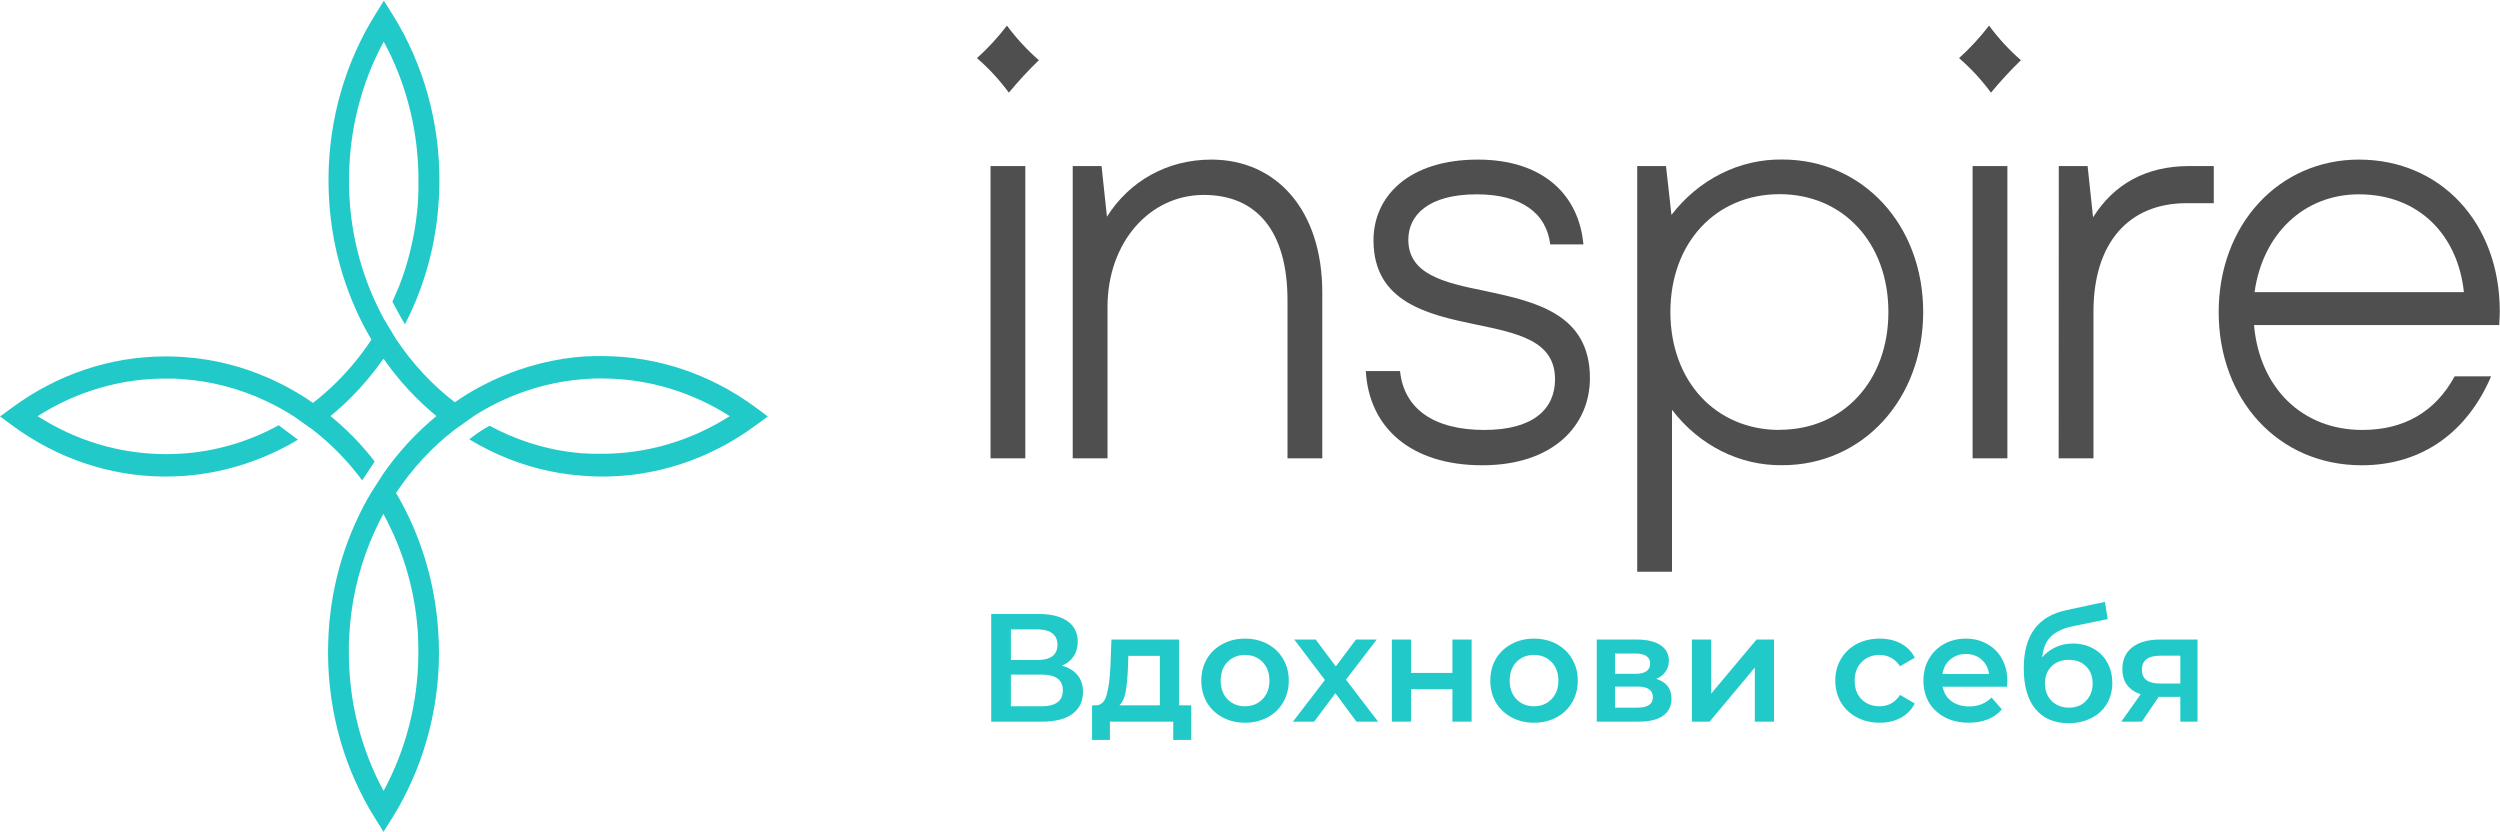<?xml version="1.0" encoding="UTF-8"?> <svg xmlns="http://www.w3.org/2000/svg" width="2985" height="994" viewBox="0 0 2985 994" fill="none"> <path d="M901.261 485.739C848.05 446.716 785.36 425.642 721.103 425.176H716.328C714.64 425.176 712.952 425.176 711.264 425.176C708.464 425.176 705.706 425.176 703.03 425.488H699.86C698.46 425.488 697.06 425.488 695.743 425.801C694.426 426.113 692.697 425.801 691.173 426.157L683.557 426.915L678.781 427.54L674.664 428.12C673.223 428.12 671.782 428.521 670.547 428.789C669.312 429.056 667.789 429.19 666.43 429.502C665.072 429.814 663.137 430.037 661.49 430.394C657.95 431.063 654.368 431.866 650.828 432.669C648.728 433.114 646.711 433.605 644.652 434.14C641.07 435.032 637.447 436.013 633.825 437.084L627.319 439.046L616.904 442.48L610.729 444.799L604.471 447.252L603.688 447.564C601.465 448.411 599.324 449.348 597.142 450.284L588.167 454.298C582.198 457.152 576.311 460.14 570.547 463.217C561.284 468.302 552.062 474.054 543.046 480.298C516.094 459.578 492.465 434.207 473.099 405.197V405.197L472.811 404.751L470.464 400.871L458.113 380.401C455.067 374.782 452.226 369.118 449.509 363.276C431.004 324.259 420.075 281.549 417.397 237.78C417.067 233.32 416.861 228.86 416.779 224.401C416.697 219.941 416.779 216.373 416.779 212.315C417.169 155.108 431.438 99.018 458.154 49.67C485.832 100.586 500.166 158.715 499.612 217.8C499.612 220.342 499.612 222.84 499.612 225.337C499.612 226.006 499.612 226.72 499.612 227.389C499.612 230.287 499.365 233.142 499.2 235.996C499.2 236.888 499.2 237.78 499.2 238.672L498.83 243.934C498.83 245.45 498.583 246.967 498.418 248.394C498.418 250.802 497.965 253.166 497.677 255.529C497.696 255.602 497.696 255.679 497.677 255.752C497.348 258.829 496.936 261.907 496.524 265.028C496.112 268.15 495.619 271.227 495.083 274.349C494.548 277.471 494.013 280.504 493.355 283.581C492.284 289.066 491.049 294.596 489.69 300.126C489.32 301.598 488.99 303.07 488.579 304.586C488.167 306.102 487.714 307.842 487.261 309.492C486.191 313.372 485.038 317.207 483.844 321.042C483.103 323.361 482.362 325.502 481.58 327.821C481.58 328.222 481.292 328.624 481.168 329.025C480.427 331.344 479.563 333.485 478.739 335.893C477.463 339.327 476.145 342.806 474.622 346.24C472.687 350.967 470.505 355.56 468.529 360.198C471.288 365.282 476.022 374.603 480.88 382.72C481.745 384.192 482.65 385.619 483.515 387.18L483.885 386.466C485.697 382.943 487.467 379.33 489.155 375.763C508.41 335.039 520.076 290.609 523.49 245.004C523.49 242.418 523.861 239.786 524.026 237.2C524.396 230.867 524.602 224.534 524.643 218.157V217.533C525.173 146.163 505.645 76.308 468.653 17.248L458.361 0.836L448.15 17.203C412.146 74.855 392.694 142.757 392.242 212.359C392.242 213.697 392.242 214.991 392.242 216.329C392.242 225.456 392.585 234.584 393.271 243.711C396.683 289.764 408.405 334.644 427.771 375.807C428.924 378.349 430.159 380.847 431.436 383.344L432.794 386.02C433.864 388.116 434.976 390.48 436.088 392.308C436.746 393.601 437.405 394.85 438.105 396.054C439.587 398.864 441.152 401.54 442.757 404.305L443.457 405.553C431.293 423.936 417.414 440.912 402.041 456.216C393.071 465.108 383.612 473.403 373.716 481.056C367.541 476.775 361.31 472.761 355.025 469.015C352.102 467.276 349.179 465.581 346.215 463.976C344.115 462.771 342.098 461.657 339.834 460.542L333.37 457.286L326.865 454.164C324.683 453.139 322.748 452.157 320.361 451.221C288.765 437.326 255.328 428.97 221.307 426.469C214.514 425.934 207.597 425.622 200.722 425.578H195.864C131.427 425.897 68.537 446.996 15.213 486.185L0.104 497.245L15.213 508.394C68.256 547.315 130.729 568.4 194.794 569.002H195.37C203.604 569.002 211.838 568.778 220.072 568.199C264.018 564.956 306.909 552.139 346.174 530.514V530.514C349.385 528.73 352.596 526.902 355.766 524.984L332.794 507.77C296.072 527.86 255.886 539.434 214.802 541.753C210.685 542.02 206.568 542.154 202.451 542.199H195.493C142.498 541.739 90.557 526.107 44.937 496.888C91.969 466.947 145.637 451.438 200.187 452.024H202.78C206.897 452.024 211.014 452.024 215.131 452.514C250.848 454.624 285.923 463.689 318.672 479.272C323.983 481.814 329.294 484.535 334.481 487.389C339.792 490.332 345.021 493.454 350.25 496.754L373.222 512.943C395.418 530.138 415.349 550.528 432.465 573.55L447.368 550.984C431.852 530.936 414.284 512.862 395.001 497.111L394.63 496.754L395.001 496.398C403.047 489.854 410.784 482.873 418.179 475.482C432.59 461.176 445.776 445.489 457.578 428.61L457.908 429.101L458.196 428.61C476.173 454.35 497.341 477.281 521.103 496.754C497.253 516.36 475.991 539.408 457.908 565.255L443.004 588.49C437.264 598.119 431.987 608.062 427.195 618.281C407.11 660.748 395.271 707.222 392.407 754.837C392.037 761.794 391.789 768.796 391.707 775.887V782.309C392.236 851.704 411.718 919.377 447.697 976.796L457.908 993.163L468.2 976.796C504.204 919.159 523.67 851.276 524.149 781.685V781.149C524.149 771.962 523.902 762.731 523.244 753.588C520.18 706.405 508.376 660.373 488.538 618.236V618.236C483.773 608.071 478.537 598.173 472.852 588.58C492.048 559.593 515.512 534.221 542.305 513.478C542.487 513.315 542.679 513.166 542.881 513.032V513.032L543.581 512.542L547.039 510.089L565.813 496.71C571 493.365 576.269 490.243 581.539 487.344C617.442 467.571 656.638 455.788 696.813 452.693C700.93 452.336 705.047 452.113 709.164 451.934C713.281 451.756 717.069 451.934 721.021 451.934C773.899 452.319 825.747 467.81 871.331 496.844C824.283 526.831 770.584 542.372 715.999 541.797C713.899 541.797 711.882 541.797 709.741 541.797H707.147L699.366 541.396H697.472C695.661 541.396 693.89 541.128 692.12 540.95C690.35 540.772 689.074 540.727 687.592 540.504L681.457 539.746H680.717C677.917 539.389 675.159 538.988 672.483 538.497C669.807 538.007 666.76 537.516 663.919 536.981L655.438 535.152C650.333 533.948 645.187 532.61 640.123 531.139L636.006 529.89C634.483 529.489 632.96 528.953 631.436 528.463C627.813 527.259 624.232 526.055 620.691 524.717L615.627 522.754C609.493 520.391 603.482 517.76 597.513 514.905C593.396 512.854 588.867 510.669 584.586 508.305C577.436 512.222 570.556 516.693 564.001 521.684C562.725 522.621 561.531 523.557 560.337 524.538C563.713 526.634 567.171 528.597 570.588 530.514C601.506 547.729 634.811 559.358 669.189 564.943C676.846 566.192 684.669 567.128 692.491 567.797C700.313 568.466 708.176 568.912 716.122 569.002H717.728C783.279 569.381 847.397 548.234 901.631 508.35L916.741 497.245L901.261 485.739ZM499.036 759.832C499.324 764.292 499.448 768.751 499.489 773.211C499.489 775.976 499.489 778.786 499.489 781.551C499.114 838.82 484.799 894.968 457.99 944.33C430.343 893.399 416.012 835.279 416.532 776.199C416.532 775.486 416.532 774.817 416.532 774.103C416.532 769.643 416.532 765.184 416.903 760.724C418.742 721.786 427.113 683.537 441.604 647.849C443.951 642.051 446.463 636.387 449.139 630.634C451.815 624.881 454.696 619.128 457.743 613.554C460.789 619.173 463.712 624.837 466.43 630.634C485.618 670.725 496.785 714.749 499.2 759.832H499.036Z" fill="#21CAC8"></path> <path d="M1166.51 69.382C1179.52 57.682 1191.5 44.693 1202.29 30.582C1213.59 45.791 1226.37 59.637 1240.41 71.879C1227.81 84.057 1215.85 96.996 1204.59 110.634C1193.36 95.387 1180.58 81.55 1166.51 69.382V69.382ZM1182.69 198.267H1224.23V547.238H1182.69V198.267Z" fill="#4F4F4F"></path> <path d="M1437.32 232.744C1372.39 232.744 1322.37 289.694 1322.37 366.534V547.241H1280.83V198.27H1315.25L1321.71 258.744C1348.35 216.555 1393.14 190.555 1446.37 190.555C1523.65 190.555 1578.82 250.315 1578.82 349.498V547.241H1537.28V358.641C1537.28 275.646 1500.26 232.744 1437.32 232.744Z" fill="#4F4F4F"></path> <path d="M1630.77 443.018H1671.65C1676.22 488.017 1711.92 513.348 1772.31 513.348C1832.01 513.348 1856.71 487.348 1856.71 452.874C1856.71 407.162 1813.2 398.02 1762.02 387.45C1704.38 375.499 1639.95 360.692 1639.95 286.884C1639.95 234.84 1681.54 190.555 1764.62 190.555C1843.17 190.555 1885.37 233.457 1890.59 291.835H1850.99C1846.42 254.551 1816.57 232.03 1763.34 232.03C1704.88 232.03 1681.54 257.361 1681.54 286.171C1681.54 327.69 1724.39 337.546 1773.06 347.358C1832.13 360.023 1898.37 374.116 1898.37 451.447C1898.37 507.728 1854.86 555.536 1769.8 555.536C1685.28 555.536 1634.64 511.252 1630.77 443.018Z" fill="#4F4F4F"></path> <path d="M1996.37 489.265V682.682H1954.83V198.269H1989.21L1995.71 256.647C2011.83 235.623 2032.09 218.769 2055 207.318C2077.9 195.867 2102.89 190.109 2128.11 190.465C2224.2 190.465 2296.29 268.509 2296.29 372.599C2296.29 476.688 2224.2 555.446 2128.11 555.446C2102.98 555.801 2078.1 550.038 2055.3 538.584C2032.49 527.129 2012.36 510.275 1996.37 489.265V489.265ZM2124.9 513.168C2200.86 513.168 2254.75 454.791 2254.75 372.51C2254.75 290.228 2200.86 231.851 2124.9 231.851C2048.29 231.851 1994.44 290.228 1994.44 372.51C1994.44 454.791 2048.2 513.347 2124.82 513.347L2124.9 513.168Z" fill="#4F4F4F"></path> <path d="M2355.28 198.267H2396.82V547.238H2355.28V198.267ZM2339.1 69.382C2352.12 57.672 2364.11 44.683 2374.92 30.582C2386.19 45.801 2398.96 59.648 2413 71.879C2400.41 84.059 2388.47 96.997 2377.22 110.634C2365.98 95.386 2353.19 81.549 2339.1 69.382V69.382Z" fill="#4F4F4F"></path> <path d="M2458.19 198.27H2492.61L2499.11 259.457C2523.82 220.077 2562.1 198.27 2614.02 198.27H2643.25V242.599H2610.76C2541.31 242.599 2499.61 290.407 2499.61 371.93V547.241H2458.03L2458.19 198.27Z" fill="#4F4F4F"></path> <path d="M2649.1 372.689C2649.1 267.886 2721.14 190.555 2816.57 190.555C2913.98 190.555 2984.75 265.79 2984.75 371.975C2984.75 378.308 2984.09 383.258 2984.09 388.164H2691.3C2697.8 462.73 2748.44 513.348 2820.49 513.348C2869.89 513.348 2907.48 492.253 2930.86 449.351H2974.38C2946.42 514.775 2893.19 555.536 2819.83 555.536C2719.87 555.536 2649.1 476.778 2649.1 372.689ZM2941.89 348.785C2934.77 281.265 2888.66 232.03 2816.57 232.03C2751.03 232.03 2701.67 279.169 2691.95 348.785H2941.89Z" fill="#4F4F4F"></path> <path d="M1267.94 794.826C1276.14 797.029 1282.38 800.822 1286.66 806.206C1290.95 811.468 1293.09 818.076 1293.09 826.03C1293.09 837.288 1288.93 846.037 1280.61 852.278C1272.28 858.518 1260.23 861.639 1244.45 861.639H1183.51V733.153H1240.96C1255.4 733.153 1266.66 736.029 1274.73 741.78C1282.81 747.531 1286.85 755.669 1286.85 766.192C1286.85 772.922 1285.19 778.735 1281.89 783.63C1278.71 788.524 1274.06 792.256 1267.94 794.826ZM1207 788.035H1238.94C1246.65 788.035 1252.52 786.505 1256.56 783.446C1260.6 780.387 1262.62 775.859 1262.62 769.863C1262.62 763.867 1260.6 759.34 1256.56 756.28C1252.52 753.099 1246.65 751.508 1238.94 751.508H1207V788.035ZM1243.71 843.284C1260.6 843.284 1269.04 836.921 1269.04 824.194C1269.04 811.713 1260.6 805.472 1243.71 805.472H1207V843.284H1243.71Z" fill="#21CAC8"></path> <path d="M1422.32 842.182V883.481H1400.85V861.639H1325.23V883.481H1303.93V842.182H1308.52C1314.76 841.938 1318.98 837.961 1321.19 830.252C1323.51 822.42 1325.04 811.407 1325.78 797.212L1327.06 763.622H1407.82V842.182H1422.32ZM1346.7 798.864C1346.21 810.122 1345.29 819.3 1343.95 826.397C1342.6 833.494 1340.15 838.756 1336.61 842.182H1384.88V783.079H1347.25L1346.7 798.864Z" fill="#21CAC8"></path> <path d="M1486.5 862.924C1476.59 862.924 1467.66 860.782 1459.7 856.499C1451.75 852.217 1445.51 846.282 1440.98 838.695C1436.58 830.986 1434.37 822.298 1434.37 812.631C1434.37 802.964 1436.58 794.337 1440.98 786.75C1445.51 779.163 1451.75 773.228 1459.7 768.945C1467.66 764.663 1476.59 762.521 1486.5 762.521C1496.54 762.521 1505.53 764.663 1513.48 768.945C1521.44 773.228 1527.62 779.163 1532.02 786.75C1536.55 794.337 1538.81 802.964 1538.81 812.631C1538.81 822.298 1536.55 830.986 1532.02 838.695C1527.62 846.282 1521.44 852.217 1513.48 856.499C1505.53 860.782 1496.54 862.924 1486.5 862.924ZM1486.5 843.284C1494.94 843.284 1501.92 840.469 1507.43 834.84C1512.93 829.211 1515.69 821.808 1515.69 812.631C1515.69 803.453 1512.93 796.05 1507.43 790.421C1501.92 784.792 1494.94 781.978 1486.5 781.978C1478.06 781.978 1471.08 784.792 1465.58 790.421C1460.19 796.05 1457.5 803.453 1457.5 812.631C1457.5 821.808 1460.19 829.211 1465.58 834.84C1471.08 840.469 1478.06 843.284 1486.5 843.284Z" fill="#21CAC8"></path> <path d="M1619.56 861.639L1594.41 827.682L1569.08 861.639H1543.75L1581.93 811.896L1545.4 763.622H1570.92L1594.96 795.744L1619.01 763.622H1643.79L1607.08 811.529L1645.44 861.639H1619.56Z" fill="#21CAC8"></path> <path d="M1661.86 763.622H1684.8V803.453H1734.18V763.622H1757.12V861.639H1734.18V822.91H1684.8V861.639H1661.86V763.622Z" fill="#21CAC8"></path> <path d="M1831.56 862.924C1821.64 862.924 1812.71 860.782 1804.76 856.499C1796.8 852.217 1790.56 846.282 1786.04 838.695C1781.63 830.986 1779.43 822.298 1779.43 812.631C1779.43 802.964 1781.63 794.337 1786.04 786.75C1790.56 779.163 1796.8 773.228 1804.76 768.945C1812.71 764.663 1821.64 762.521 1831.56 762.521C1841.59 762.521 1850.58 764.663 1858.54 768.945C1866.49 773.228 1872.67 779.163 1877.08 786.75C1881.6 794.337 1883.87 802.964 1883.87 812.631C1883.87 822.298 1881.6 830.986 1877.08 838.695C1872.67 846.282 1866.49 852.217 1858.54 856.499C1850.58 860.782 1841.59 862.924 1831.56 862.924ZM1831.56 843.284C1840 843.284 1846.97 840.469 1852.48 834.84C1857.99 829.211 1860.74 821.808 1860.74 812.631C1860.74 803.453 1857.99 796.05 1852.48 790.421C1846.97 784.792 1840 781.978 1831.56 781.978C1823.11 781.978 1816.14 784.792 1810.63 790.421C1805.25 796.05 1802.56 803.453 1802.56 812.631C1802.56 821.808 1805.25 829.211 1810.63 834.84C1816.14 840.469 1823.11 843.284 1831.56 843.284Z" fill="#21CAC8"></path> <path d="M1977.57 810.612C1989.68 814.283 1995.74 822.114 1995.74 834.106C1995.74 842.917 1992.44 849.708 1985.83 854.48C1979.22 859.253 1969.43 861.639 1956.46 861.639H1906.53V763.622H1954.44C1966.43 763.622 1975.79 765.825 1982.52 770.23C1989.25 774.636 1992.62 780.876 1992.62 788.953C1992.62 793.97 1991.27 798.314 1988.58 801.985C1986.01 805.656 1982.34 808.531 1977.57 810.612ZM1928.38 804.554H1952.42C1964.29 804.554 1970.23 800.455 1970.23 792.256C1970.23 784.303 1964.29 780.326 1952.42 780.326H1928.38V804.554ZM1954.62 844.936C1967.23 844.936 1973.53 840.836 1973.53 832.638C1973.53 828.355 1972.06 825.173 1969.13 823.093C1966.19 820.89 1961.6 819.789 1955.36 819.789H1928.38V844.936H1954.62Z" fill="#21CAC8"></path> <path d="M2020.18 763.622H2043.12V828.233L2097.27 763.622H2118.19V861.639H2095.25V797.029L2041.29 861.639H2020.18V763.622Z" fill="#21CAC8"></path> <path d="M2244.39 862.924C2234.23 862.924 2225.12 860.782 2217.04 856.499C2208.96 852.217 2202.66 846.282 2198.13 838.695C2193.61 830.986 2191.34 822.298 2191.34 812.631C2191.34 802.964 2193.61 794.337 2198.13 786.75C2202.66 779.163 2208.9 773.228 2216.86 768.945C2224.93 764.663 2234.11 762.521 2244.39 762.521C2254.06 762.521 2262.5 764.479 2269.72 768.395C2277.06 772.311 2282.57 777.939 2286.24 785.281L2268.62 795.56C2265.8 791.033 2262.25 787.668 2257.97 785.465C2253.81 783.14 2249.22 781.978 2244.21 781.978C2235.64 781.978 2228.54 784.792 2222.91 790.421C2217.28 795.927 2214.47 803.331 2214.47 812.631C2214.47 821.931 2217.22 829.395 2222.73 835.024C2228.36 840.53 2235.52 843.284 2244.21 843.284C2249.22 843.284 2253.81 842.182 2257.97 839.98C2262.25 837.655 2265.8 834.229 2268.62 829.701L2286.24 839.98C2282.45 847.322 2276.88 853.012 2269.54 857.05C2262.32 860.966 2253.93 862.924 2244.39 862.924Z" fill="#21CAC8"></path> <path d="M2396.78 813.181C2396.78 814.772 2396.66 817.036 2396.41 819.973H2319.51C2320.85 827.192 2324.34 832.944 2329.97 837.227C2335.72 841.387 2342.82 843.467 2351.26 843.467C2362.03 843.467 2370.9 839.919 2377.88 832.821L2390.17 846.955C2385.77 852.217 2380.2 856.194 2373.47 858.886C2366.74 861.578 2359.15 862.924 2350.71 862.924C2339.94 862.924 2330.46 860.782 2322.26 856.499C2314.06 852.217 2307.7 846.282 2303.17 838.695C2298.76 830.986 2296.56 822.298 2296.56 812.631C2296.56 803.086 2298.7 794.52 2302.99 786.933C2307.39 779.224 2313.45 773.228 2321.16 768.945C2328.87 764.663 2337.56 762.521 2347.22 762.521C2356.77 762.521 2365.27 764.663 2372.74 768.945C2380.32 773.106 2386.2 779.041 2390.36 786.75C2394.64 794.337 2396.78 803.147 2396.78 813.181ZM2347.22 780.876C2339.88 780.876 2333.64 783.079 2328.5 787.484C2323.48 791.767 2320.42 797.518 2319.32 804.738H2374.94C2373.96 797.641 2370.96 791.889 2365.94 787.484C2360.93 783.079 2354.69 780.876 2347.22 780.876Z" fill="#21CAC8"></path> <path d="M2474.92 768.395C2484.22 768.395 2492.42 770.414 2499.52 774.452C2506.62 778.368 2512.12 783.874 2516.04 790.972C2520.08 798.069 2522.1 806.206 2522.1 815.384C2522.1 824.806 2519.89 833.188 2515.49 840.53C2511.08 847.75 2504.9 853.379 2496.95 857.417C2488.99 861.455 2479.94 863.474 2469.78 863.474C2452.77 863.474 2439.62 857.845 2430.32 846.588C2421.02 835.33 2416.37 819.116 2416.37 797.947C2416.37 778.245 2420.59 762.643 2429.03 751.141C2437.48 739.638 2450.39 732.052 2467.76 728.381L2513.28 718.652L2516.59 739.21L2475.29 747.653C2463.42 750.101 2454.55 754.261 2448.67 760.135C2442.8 766.009 2439.37 774.268 2438.4 784.914C2442.8 779.653 2448.12 775.614 2454.36 772.8C2460.61 769.863 2467.46 768.395 2474.92 768.395ZM2470.33 844.936C2478.78 844.936 2485.57 842.244 2490.71 836.859C2495.97 831.353 2498.6 824.378 2498.6 815.935C2498.6 807.491 2495.97 800.7 2490.71 795.56C2485.57 790.421 2478.78 787.851 2470.33 787.851C2461.77 787.851 2454.85 790.421 2449.59 795.56C2444.33 800.7 2441.7 807.491 2441.7 815.935C2441.7 824.5 2444.33 831.475 2449.59 836.859C2454.98 842.244 2461.89 844.936 2470.33 844.936Z" fill="#21CAC8"></path> <path d="M2623.86 763.622V861.639H2603.3V832.087H2577.42L2557.41 861.639H2532.82L2555.94 828.967C2548.85 826.519 2543.4 822.787 2539.61 817.77C2535.94 812.631 2534.1 806.329 2534.1 798.864C2534.1 787.606 2538.08 778.918 2546.03 772.8C2553.99 766.682 2564.94 763.622 2578.89 763.622H2623.86ZM2579.62 782.895C2564.82 782.895 2557.41 788.463 2557.41 799.599C2557.41 810.612 2564.57 816.118 2578.89 816.118H2603.3V782.895H2579.62Z" fill="#21CAC8"></path> </svg> 